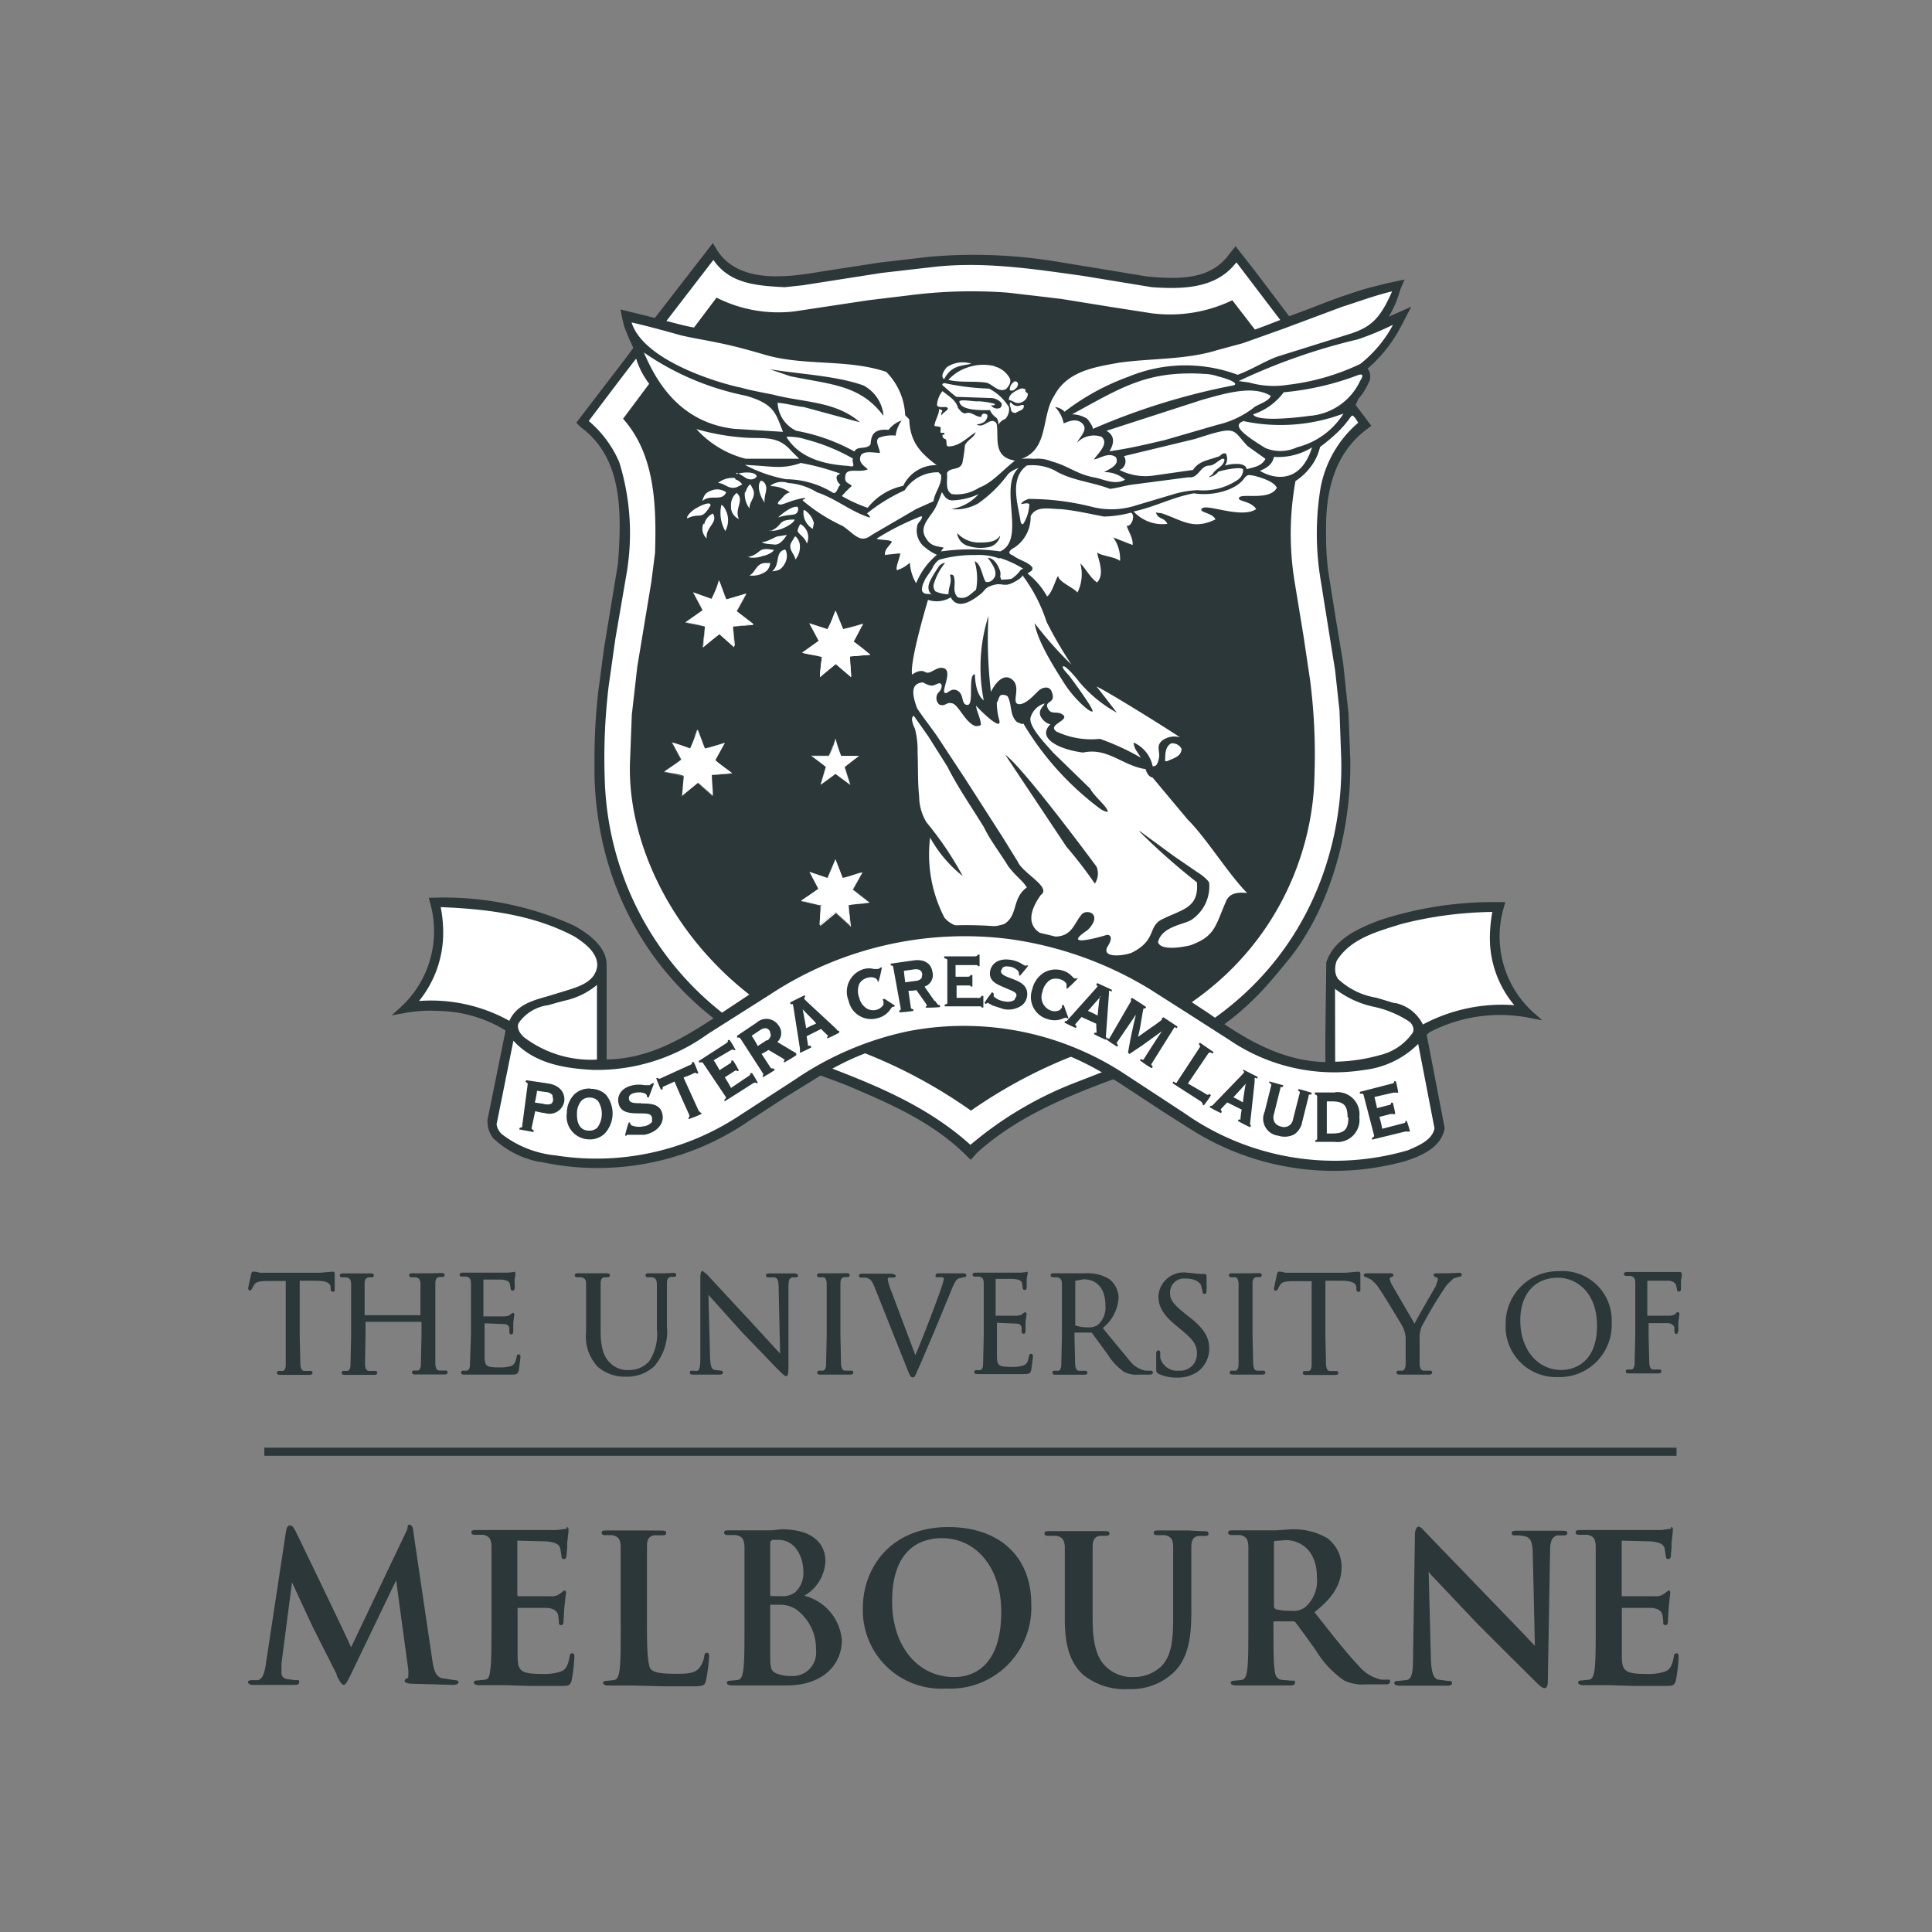 <svg xmlns="http://www.w3.org/2000/svg" width="148" height="148" viewBox="0 0 148 148">
  <rect x="0" y="0" width="148" height="148" fill="#808080" stroke="none"/>
  <defs>
    <style>
      .a {
        fill: #2b3739;
      }

      .b, .c {
        fill: #fff;
      }

      .c {
        isolation: isolate;
      }
    </style>
  </defs>
  <title>logo-unimelbourne</title>
  <g>
    <g>
      <g>
        <path class="a" d="M106.37,24.28a7.85,7.85,0,0,0,.91-2.17l.12-.49-.5.06a14.8,14.8,0,0,0-3.6.88l-.54.18-4,1.49-2.64-3.49-1.47-1.88-.5.63a4.13,4.13,0,0,1-.51.58c-1.47,1.4-3.75,1.3-5.77,1.11l-4-.66L80.69,20a39,39,0,0,0-9.47-.33l-3.81.44-4.54.7c-3.11.55-6.48.78-8-1.75l-.26-.44-.32.41-4.18,5.4A21.75,21.75,0,0,0,48,24l-.34-.06.17.34c0,.07.48,1.17.77,2.25l-.54.74-3.73,4.87-.18.24.32.33,0,0c2.47,1.81,3,4.61,3,7.6,0,.95-.06,1.92-.13,2.87L46.28,49.6l-.46,3.45a46,46,0,0,0-.28,5c0,.46,0,.92,0,1.37.27,10.75,6.7,19.32,17.2,22.92l2.11.79.25.11c3.14,1.34,6.39,2.73,9,5.35l.26.26.28-.31.1-.11.12-.14c3.21-2.86,7-4.36,11.19-5.9,7.55-2.66,10.31-6,12.33-8.48l.06-.07c3.12-3.64,5-9.43,5-15.19,0-.14,0-.28,0-.42l-.14-3.58s-.41-3.87-.41-3.87l-.59-3.55-.55-3.46a21.91,21.91,0,0,1-.17-2.63c0-.2,0-.39,0-.58s0-.08,0-.11c0-3.52,1-6,3.19-7.62l.28-.21-1.4-1.86a3.38,3.38,0,0,0,.94-2.36.93.93,0,0,0,0-.16c0-.11.34-.61.29-.7A20.32,20.32,0,0,0,107.28,25s0-.06,0-.09a.6.6,0,0,0-.26-.52A.88.88,0,0,0,106.37,24.28Z"/>
        <path class="b" d="M60.11,22l1.4-.15,6-.94,4-.46c3.88-.44,7.75.17,11.43.68l5.3.87c2.25.16,4.66.11,6.19-1.57l.29-.33,3.39,4.46c-.55.2-1.27.45-1.89.71l-.07,0L94.4,23a11,11,0,0,1-6.17,1l-3.09-.48-3.83-.62-4.08-.48a37.5,37.5,0,0,0-7.33.17L66.52,23l-5.63.85a10.48,10.48,0,0,1-6-1.05L53,25.31a14.94,14.94,0,0,1-2.06-.58l3.71-4.82C55.9,21.76,58,21.89,60.11,22Z"/>
        <g>
          <path class="c" d="M83.09,80.55a37.8,37.8,0,0,0-8.71,4.53,38.53,38.53,0,0,0-8.65-4.6C54.15,77,47.85,66.41,48.27,58.14l.13-3.39.42-3.68,1.07-6.46.29-2.26c.11-3.64,0-7.53-2.45-10.27l2-2.68a6.23,6.23,0,0,1-1-1.93c-1.18,1.53-2.49,3.27-3.63,4.78a8.53,8.53,0,0,1,2.34,3.16A18.37,18.37,0,0,1,48,43.93l-.86,5-.52,3.68a46.17,46.17,0,0,0-.28,7.45,23.59,23.59,0,0,0,17,21.64c3.9,1.49,7.77,3.09,11,6A28,28,0,0,1,82.2,83l3.27-1.27C99,77.33,103,66.29,102.74,58l-.13-3.57-.33-3.05-1.12-7a21.61,21.61,0,0,1,0-7,8.63,8.63,0,0,1,2.89-5c-.77-1.24-.11-.22-2.93,1.86a4.41,4.41,0,0,1-1.88,2.61,22.73,22.73,0,0,0-.09,7.57l.7,4.27.51,3.42a44.77,44.77,0,0,1,.33,7.42C100.55,66.44,96.49,76.78,83.09,80.55Z"/>
          <path class="a" d="M103.81,32a.26.26,0,0,0-.15-.12S103.75,32,103.81,32Zm0,0h0Zm.24.37h0c-.1-.17-.18-.29-.24-.37C103.87,32.14,104,32.26,104.05,32.43Z"/>
        </g>
        <g>
          <g>
            <path class="c" d="M55.64,45.93l1.52-.45-.74,1.34,1.3,1L56.16,48c0,.52.08,1,.08,1.58l-1.13-1c-.41.3-.82.67-1.23,1L54,48a13.25,13.25,0,0,0-1.49-.33l1.32-.93-.72-1.36,1.39.5a8.77,8.77,0,0,0,.58-1.43C55.29,44.92,55.42,45.44,55.64,45.93Z"/>
            <path class="b" d="M54.92,44.9l-.43,1-1.39-.5.72,1.36-1.32.93.6.12L54,48l-.11,1.51.28-.24,1-.78,1.13,1L56.16,48l1.56-.13-1.3-1,.74-1.34-1.52.45-.27-.7-.3-.75Zm0,0,.15-.43.3.75.27.7,1.52-.45-.74,1.34,1.3,1L56.16,48l.08,1.58-1.13-1-1,.78-.28.24L54,48l-.89-.21-.6-.12,1.32-.93-.72-1.36,1.39.5Z"/>
          </g>
          <g>
            <path class="c" d="M64.58,48.21a12.83,12.83,0,0,0,1.52-.41l-.72,1.36c.45.3.85.65,1.28,1l-1.56.13c0,.5.09,1,.09,1.58l-1.17-1c-.39.34-.82.65-1.21,1A10.54,10.54,0,0,1,63,50.33c-.49-.17-1-.19-1.53-.33l1.32-.91L62,47.75l1.39.46A15.11,15.11,0,0,0,64,46.8Z"/>
            <path class="b" d="M63.79,47.4l-.36.81L62,47.75l.72,1.34L61.44,50l.71.15.81.18-.15,1.53.77-.66.44-.37,1.17,1-.09-1.58,1.56-.13-.35-.28-.93-.7.72-1.36-.58.17-.94.24L64,46.8Zm0,0,.24-.6.56,1.41.94-.24.58-.17-.72,1.36.93.7.35.28-1.56.13.09,1.58-1.17-1-.44.37-.77.66L63,50.33l-.81-.18L61.44,50l1.32-.91L62,47.75l1.39.46Z"/>
          </g>
          <g>
            <path class="c" d="M54,57.34c.5-.09,1-.28,1.53-.43l-.73,1.32c.39.37.86.65,1.29,1l-1.56.13c0,.52.08,1.06.08,1.6-.37-.35-.76-.67-1.13-1-.41.33-.82.67-1.23,1l.13-1.52c-.46-.19-1-.19-1.49-.34.43-.3.87-.57,1.3-.91l-.71-1.32c.43.11.93.3,1.39.46.21-.45.37-.95.58-1.43Z"/>
            <path class="b" d="M53.16,56.54l-.32.79-.11,0-1.29-.42.71,1.32-.89.63-.41.28.67.14.82.19L52.21,61l1.15-1,.07-.06.66.61.48.43-.08-1.6,1.56-.13-.54-.41-.75-.59.73-1.32-.49.15-1,.28-.55-1.43Zm0,0,.25-.64L54,57.34l1-.28.49-.15-.73,1.32.75.59.54.41-1.56.13.08,1.6-.48-.43-.66-.61-.07.06-1.15,1,.13-1.52-.82-.19-.67-.14.41-.28.89-.63-.71-1.32,1.29.42.11,0Z"/>
          </g>
          <g>
            <path class="c" d="M64.44,57.9h1.37l-1.11.86.43,1.36L64,59.29l-1.13.82.4-1.36c-.35-.28-.72-.56-1.11-.84l1.34,0a6.74,6.74,0,0,0,.5-1.32A11.07,11.07,0,0,0,64.44,57.9Z"/>
            <path class="b" d="M63.82,57.08a3.25,3.25,0,0,1,.18-.46l.3.89L64,56.58Zm0,0-.33.81-1.34,0,1.11.84-.4,1.36L64,59.29l1.14.82-.43-1.36,1.11-.86H64.44l-.13-.39.13.39h1.37l-1.11.86.43,1.36L64,59.29l-1.13.82.4-1.36-1.11-.84,1.34,0,.33-.82Z"/>
          </g>
          <g>
            <path class="c" d="M64.53,67.26c.5-.09,1-.32,1.51-.43l-.73,1.32,1.28,1c-.5.09-1.06.09-1.58.19l.11,1.56L64,69.85l-1.21,1c0-.48.08-1,.11-1.53L61.37,69c.45-.32.89-.58,1.32-.91L62,66.78l1.4.48L64,65.81Z"/>
            <path class="b" d="M63.38,67.26,62,66.78l.71,1.34-.8.56-.52.35,1.5.34,0,.57-.06,1,1.21-1,1.15,1.06L65,69.35l1.58-.19-1.28-1L66,66.84l-.72.21-.79.22L64,65.81ZM64,65.81l.56,1.45.79-.22.72-.21-.73,1.32,1.28,1L65,69.35l.11,1.56L64,69.85l-1.21,1,.06-1,0-.57L61.37,69l.52-.35.8-.56L62,66.78l1.4.48Z"/>
          </g>
        </g>
      </g>
      <path class="b" d="M64,46.8c-.22.46-.34,1-.59,1.41L62,47.75l.72,1.34L61.44,50c.48.15,1,.17,1.53.33a10.77,10.77,0,0,0-.15,1.53c.39-.37.82-.69,1.21-1l1.17,1c0-.54-.09-1.08-.09-1.58l1.56-.13c-.43-.33-.83-.69-1.28-1l.72-1.36a13.06,13.06,0,0,1-1.52.41Z"/>
      <g>
        <path class="a" d="M106.5,24.21l-.38.18a9.64,9.64,0,0,0,1-1.88l.48-1.1-1.17.25a39.5,39.5,0,0,0-5.91,1.92c-.54.21-1.07.42-1.62.61L96.81,25c-.62.22-1.23.47-1.86.66a25.67,25.67,0,0,1-5.12,1.07l-1.46.12c-.76.07-1.52.13-2.28.21a16.15,16.15,0,0,0-2.72.53,5.8,5.8,0,0,0-2.24,1.16,3.76,3.76,0,0,0-.94,1.19,9,9,0,0,0-.64,2.27c-.21,1.18-1.06,2.73-1.75,2.5A1.15,1.15,0,0,1,77,33.34a2.36,2.36,0,0,1,.59-1.21.8.8,0,0,0,1-.21,2.17,2.17,0,0,0,.48-1c.06-.2.1-.41.15-.62a1.53,1.53,0,0,0,.09-.54c0-.1-.13-.16-.2-.23a.82.82,0,0,0-.62-.49.8.8,0,0,0-.27-.38.84.84,0,0,0-.41-.16,2.5,2.5,0,0,0-1.48-1.16,3.51,3.51,0,0,0-1.47-.11l-.26-.08a2.49,2.49,0,0,0-2.74.69,1.76,1.76,0,0,0-.27,1,.78.78,0,0,0,.05.18.72.72,0,0,0-.07.32.77.77,0,0,0,0,.17v.05c0,.06-.17.29-.2.35a3.63,3.63,0,0,0-.15.36,1.51,1.51,0,0,0-.11.5.79.79,0,0,0,.19.45l-.13.44-.21.77c-.11.43,0,.66.48.68a3.26,3.26,0,0,0,.28.68c.14.18.13.35.23.53a.84.84,0,0,0,.28.28,1.23,1.23,0,0,0,.93.06l-.07.48a1,1,0,0,0-.18,0,2.27,2.27,0,0,0-.43.13L72.13,35a3.63,3.63,0,0,1-1.77-2.63,2.1,2.1,0,0,0-.06-.62c-.07-.2-.28-.31-.34-.49a5.37,5.37,0,0,1-.1-.65c-.06-.26-.12-.53-.2-.79a4.65,4.65,0,0,0-.78-1.49c-.75-.93-2.27-1-3.37-1.17-.41,0-.82-.08-1.23-.11L63.19,27a19.59,19.59,0,0,1-4.28-.56c-.08,0-1.95-.57-3.27-.86l-1.92-.38c-.43-.09-.87-.16-1.29-.26-.75-.18-1.5-.39-2.25-.58L48,23.82a4,4,0,0,1-.47-.12s.14.78.31,1.37a19.34,19.34,0,0,0,.94,2.1,11.3,11.3,0,0,0,3.3,4.58l.38.22.27.72A3.88,3.88,0,0,0,54,34.32a6.48,6.48,0,0,0,1.23.81,2.68,2.68,0,0,0,1.32.43l-.29.08-.54.19c-.19.07.08.26-.1.36s-.95.24-1.16.45-.13.29-.33.53-.61.47-.72.65-.1.18-.15.28-.08.27-.12.3a2.29,2.29,0,0,0-.91.84.91.91,0,0,0,0,.74,1.86,1.86,0,0,0,.22.4c.13.18.23.12.39,0l.23-.15a1.42,1.42,0,0,1,.28-.14c-.06,0-.05.46,0,.52a1.37,1.37,0,0,0,.1.42,1.93,1.93,0,0,0,.45.62,4.63,4.63,0,0,0,.33.33c.07.06.17.15.25.06s.07-.22.1-.31.24-.91.37-.89.59.59.7.66.09.09.16.06.11-.14.14-.2a5,5,0,0,0,.23-.53c.09-.23.06-.63.11-.66a1.36,1.36,0,0,1,.36,0c.2,0,.3.06.36-.13s.07-.48.21-.55.24.14.41.06.49-.59.67-.67.4,0,.55.05.25,0,.3,0-.05.29-.21.56c0,.09.4.2.35.29a5.59,5.59,0,0,1-.62.44,2,2,0,0,0-.35.47c-.08.13.26.17.22.28a2,2,0,0,1-1.28.88,3.74,3.74,0,0,0-.43.09c-.21.07-.06.43,0,.58a.71.71,0,0,0,.36.53,1,1,0,0,0,.23.09l-.21.24-.25.21c-.09.07-.51.28-.48.43s.27.14.34.18a2.1,2.1,0,0,0,.39.22,1.38,1.38,0,0,0,.85,0l.42-.15a1.57,1.57,0,0,1,.4-.15c.19,0,.41.12.6.09.41-.06.94-.66,1.29-.86s.61-.08.91-.37.22-.55.48-.93a4.86,4.86,0,0,0,.84-1.29l.18-.8c.4.23.81.45,1.22.66a4.22,4.22,0,0,1,.53.46,2.55,2.55,0,0,0,1.07.6,1,1,0,0,0,.53-.07c.06,0,.34-.18.41-.13a1,1,0,0,0,.53.19s-.11.34-.12.37a4.06,4.06,0,0,0,.1.92l.88-.1a1.57,1.57,0,0,0-.1.53,2.49,2.49,0,0,0,.23.72c0,.11,1-.19,1-.23a4,4,0,0,0,.39.89,10.1,10.1,0,0,0,.64,1s0,.14,0,.14S69,50.64,69.21,51.69l.12.65a2.22,2.22,0,0,0,0,1.45.83.83,0,0,0-.28.66,4.81,4.81,0,0,0,.38,1.47,10.48,10.48,0,0,1,.12,2.77c0,.34,0,.68.06,1A9.56,9.56,0,0,0,70,62.64a3.7,3.7,0,0,0,.54.94L70.5,64a9.32,9.32,0,0,0-.09,1.32,11.8,11.8,0,0,0,.9,4.49,3,3,0,0,0,2.07,1.82,5.25,5.25,0,0,0,.75.13,7.6,7.6,0,0,0,2.34-.2,2.24,2.24,0,0,0,1.2-.57,4.29,4.29,0,0,0,.72-1.22,2.45,2.45,0,0,0,0,.37,1.94,1.94,0,0,0,.12.69A2.23,2.23,0,0,0,80,72.16a2.63,2.63,0,0,0,2-.25.63.63,0,0,0,0,.17c.21.45.63.61,2.24.19a1.2,1.2,0,0,0-.1.4.9.9,0,0,0,.26.64c.65.66,2.23.25,2.6.08a5.47,5.47,0,0,0,1.26-.84c-.09.08.69.46.74.48a3.57,3.57,0,0,0,1.63,0,5.14,5.14,0,0,0,2.08-.82,3.63,3.63,0,0,0,1-1.3c.15-.3.27-.6.39-.9l.34-.81c.08-.21.15-.38,1-.29l1.77.2L96,67.85a25.66,25.66,0,0,1-2.14-2.63,26.3,26.3,0,0,0-2.47-3L88.8,59.14a1,1,0,0,0,.31-.26l.54,0a2,2,0,0,0,1.62-1.32A1.81,1.81,0,0,0,91,56.37a1.83,1.83,0,0,0-.21-.45,2.39,2.39,0,0,0-.59-.41L89.46,55l-1.54-1q-1.55-1-3.14-1.89c-.54-.32-1.35-.4-1.74-.93-.27-.36-.44-.79-.67-1.17s-.53-.81-.78-1.23-.38-.66-.56-1c-.28-.53-.47-1.1-.7-1.65,0,0,.36-.27.39-.3s.57-.78.5-.83l.37.24,1,.66c.1.07.41-.29.46-.35s.53-.76.39-.9a2.87,2.87,0,0,0,.29.26l.44.32.37-.4A1.75,1.75,0,0,0,85,43.65a2.93,2.93,0,0,0-.07-.53,1.76,1.76,0,0,1,.51.19l.75.57.23-.91a1.58,1.58,0,0,0,0-.41,2.38,2.38,0,0,0-.1-.46l.92.36.1-.77a1.43,1.43,0,0,0,0-.21A2.77,2.77,0,0,0,87,40.34a2.07,2.07,0,0,0,.17-.21,2.89,2.89,0,0,0,2.36.49l.74-.19,0-.06a3.46,3.46,0,0,0,3-.13l.53-.26-.15-.36a3.91,3.91,0,0,0,2.78-.22l.5-.33-.32-.51-.08-.1a2,2,0,0,0,1.68-.91.58.58,0,0,0,0-.58,2.8,2.8,0,0,0,.81-.16,3.6,3.6,0,0,0,2.07-2.52l.06-.19A7.55,7.55,0,0,0,103.42,32l.64-1.45a4.49,4.49,0,0,0,.75-1.17,1,1,0,0,0,0-1.08l-.05-.06a10.83,10.83,0,0,0,2.5-3.12l.85-1.62Z"/>
        <path class="b" d="M102.82,23.5l-4.5,1.68-3.11,1.11-2,.54c-2.32.73-5,.61-7.46.95-1.89.34-4,.64-5,2.55-1,1.54-.39,4.07-2.5,4.82a5.67,5.67,0,0,1,.95,0,2.83,2.83,0,0,1,1.35.19c1.45.41,1.91,1,3.41,1.26.73.18,1.51.55,2.22.15a2.29,2.29,0,0,0-1.61-.58c.5-.28,1.23-.58.9-1.16-.57-.39-1.17.1-1.67.19.23-.39,1.22-1.22.58-1.74a1.78,1.78,0,0,0-1.87.45c.18-.43.9-1,.39-1.48s-1.22-.05-1.42,0a2.4,2.4,0,0,0-.66-1.25l0,0a1.19,1.19,0,0,1,.73.36,18.22,18.22,0,0,1,4.89-2.68,11.43,11.43,0,0,1,8.37-.15c1.06-.39,2-1,3-1.38l5.75-1.8c1.43-.5,2.15-1.07,3.08-3.21C105.32,22.63,104,23.13,102.82,23.5ZM104,26a46,46,0,0,0-9.11,3.19l.8.11a6.81,6.81,0,0,0,2.95.18,17.55,17.55,0,0,0,5.56-1.6,9.47,9.47,0,0,0,2.51-3A21.87,21.87,0,0,1,104,26ZM72.53,28.13c-.17.19-.54.72-.2.91.55-1.08,1.38-1,2.08-1.18A2.17,2.17,0,0,0,72.53,28.13Zm31.59.57a21.42,21.42,0,0,1-5.78,1.35A4.77,4.77,0,0,1,96,31.74c.23.54,2.87.32,4.28.12a4.67,4.67,0,0,0,3.92-2.7C104.44,28.8,104.41,28.63,104.12,28.71Zm-12-.07c-4.28-.21-6.12,1-10,3.11a2.19,2.19,0,0,1,1.16.34c.12.12.49.65.43.78a51.52,51.52,0,0,1,10.78-3.34c.41-.12-.17-.43-1.19-.69A3.66,3.66,0,0,0,92.07,28.64Zm-15.92-.58a3.65,3.65,0,0,0-2.14.12,3.42,3.42,0,0,0-1.41.93c.89.23,2,.07,2.93.22.5.14.87.77,1.48.49.37-.38.36-.63.31-.8A1.85,1.85,0,0,0,76.15,28.06Zm1.5,1.19a.69.69,0,0,0-.34.66c.29.08.37-.08.51-.19a.44.44,0,0,0,.11-.29A.21.21,0,0,0,77.65,29.25Zm14.17,1.46L84.76,33c.68.39.58,1,.23,1.57,1.69-.24,3.15-.61,4.24-.86l4-1.16a7.23,7.23,0,0,0,2.8-1.31c.18-.22,1.21-.48,1.31-.92C96,29.52,94.08,30.05,91.82,30.71ZM72.46,29.37c-.1-.05-.3,0-.27.13.21.18.84.75,1.07.9l2.58.09a1.08,1.08,0,0,1,.87.38.31.31,0,0,1-.12.39.59.59,0,0,1-.68-.21s.11,0,.16,0,.14,0,.14-.11a5.88,5.88,0,0,0-1.24-.2c-.23.05-1.34-.18-1.48,0,.06.68,1.44.69,2.35.68a1.28,1.28,0,0,0,.49.58.72.72,0,0,1,.14.57A.91.91,0,0,1,77,32.1a1.07,1.07,0,0,0,.29-.91,3.87,3.87,0,0,0-1.52-1.42A18.75,18.75,0,0,1,72.46,29.37Zm5.73.4c-.36.16-.91.39-.91.86a1.93,1.93,0,0,1,.37.14.65.65,0,0,0,.7,0,.72.72,0,0,0,.39-.61c-.13-.14-.21-.11-.18-.25S78.31,29.74,78.19,29.77ZM49.32,27c.77,1.74,2.45,5.34,6.93,5.85l3.73.23c-.56-1.41-.64-2.12-2.82-2.76A20.94,20.94,0,0,1,49.32,27Zm46,5.24c-1,.3-.15,1,1.61,2.08a3,3,0,0,0,2.44-.06,5.88,5.88,0,0,0,3.55-2.58A13.67,13.67,0,0,1,95.31,32.27ZM77.44,30.81c-.2.14,0,.36,0,.54s.18.3.38.28c.2-.18.71-.2.59-.61-.11,0-.18,0-.27.05A.6.6,0,0,1,77.44,30.81ZM57.35,33.54a17.46,17.46,0,0,1-4-.67,7.59,7.59,0,0,0,3.76,2.27l4.11,0-.58-.57C59.67,33.41,58.63,33.59,57.35,33.54Zm4.42.13a4.33,4.33,0,0,0-1.53-.21c1,1.67,3,2.13,4.76,2.23.66.18.21-.27.34-.56A14.65,14.65,0,0,0,61.77,33.67Zm33.8.5c-1.22-1.28-.72-1.62-4-.55L86.1,34.94A.71.71,0,0,1,85.76,36a4.38,4.38,0,0,0,2.54.44L91.39,36c.45-.7,1.21-.75,1.86-1,.2,0,.32-.27.53-.27s.15.09.18.14a.87.87,0,0,1-.13.8,2.93,2.93,0,0,1,.94-.13c.54,0,.74.25.72.4.54-.14,1.16-.22,1.45-.79Zm-2,1c-.34.19-.61.52-1,.5-.66.07-.77,1-1.52.89l-4.2.55c-.62.07-1.21.27-1.82.34-1.39-.54-2.95-.63-4.23-1.41a3.8,3.8,0,0,0-2.14-.38c-1.36,1-.68,2.95-.48,4.27,0,.09.07.23.19.23a3,3,0,0,0,.48-1.55c-.18-.12-.45,0-.63,0,.11-.23.36-.3.57-.39a19.88,19.88,0,0,1,4.95.63,6.1,6.1,0,0,0,3.3-.14L90,37.83a7.26,7.26,0,0,1,1.75-.28,4.7,4.7,0,0,0,3-.75.94.94,0,0,0,.48-.82c-.06-.27-1.46,0-1.91.16a1.07,1.07,0,0,1-.73.41l.3-.22c.21-.45.86-.57.91-1.12C93.75,35.11,93.64,35.15,93.59,35.15Zm4-.11s-.06.65-1.06,1c.93.59,3.08,1.14,4-1.79A4.9,4.9,0,0,1,97.6,35Zm-36.29.43a5.07,5.07,0,0,1-1.59.28c-.69,0-1.18-.08-2.63-.16a11,11,0,0,0,3.15,1.1,7,7,0,0,1,3.54,1c.36.25.41-.44.64-.58a.65.65,0,0,1-.26-.32c-.07-.21-.11-.41.26-.52A18.23,18.23,0,0,0,61.31,35.46ZM59,37.24a2.59,2.59,0,0,1,1.51.48c-.47.11-.58.5-.86.69l-.07.17c.18.16.49,0,.68-.06a6.68,6.68,0,0,1,1.37-.38c.13.14-.14.07-.14.2a13.23,13.23,0,0,0,3.06,1.95c.9.61,1.34,1.39,2.21.7l3.43-2,1.32-.59c.09-.7.64-1.23.59-2l-.2-.22a3,3,0,0,0-2.6,1.38,13.34,13.34,0,0,0-2.88,1.77c.07.09.27.2.21.32-1.47-.46-2.6-1.46-4.05-1.94A4.86,4.86,0,0,0,60.38,37a1.49,1.49,0,0,0-1.24.12Zm37-.81c-.2,0-.4-.18-.7.23-.62.88-2.39,1.37-3.84,1.13-1.63.29-3.05,1.07-4.62,1.39a3,3,0,0,0,2.59.95c-.27-.54-.72-.31-.88-.88.28.09.25,0,.56.11,1.52.54,2.33,1.24,4,.43-.23-.54-1.42-.54-1-.86s3,.82,4.12.07c-.41-.66-1.55-.58-1.29-.9s2.32.27,2.87-.73C97.57,36.77,96,36.43,96,36.43ZM81.25,39c-.82,0-1.88-.3-2.3.55a2.79,2.79,0,0,1-1.23,2.39s-.79.38-.14.6c.57.42,1.16.49,1.5.92.07.3-.2.31-.36.48a5.62,5.62,0,0,1,1.49,1.75c.41-.25.74-1.6.86-1.56,0,.43,1.19.9,1.47,1.26a3.21,3.21,0,0,0,.22-2.23c.46.45.73,1.07,1.28,1.46.59-.64.14-1.62,0-2.3.38.29,1.32.31,1.76.65a2.83,2.83,0,0,0-.52-1.8l1.48.58c.07-.5-.33-1.05-.45-1.48.34.12.71-.77.33-1a8.77,8.77,0,0,1-2.07.3C83.45,39.36,82.36,39.1,81.25,39Zm-10.77.58a19.53,19.53,0,0,0-3.32,1.68c.05.12,1.11.06,1.16.26-.23.34-.59.6-.52,1,.25-.05,1.16-.13,1.16-.13,0,.31-.36,1-.26,1.29a2.53,2.53,0,0,0,1-.58,3.46,3.46,0,0,0,.48,1.58,5.55,5.55,0,0,1,1.59-2.18,3.68,3.68,0,0,1-.87-.54,1.62,1.62,0,0,1-.61-1.78c.09-.21.36-.37.34-.63Zm6.09,3.21a4.68,4.68,0,0,0-1.88-.27,9.48,9.48,0,0,0-2.72.35.81.81,0,0,0-.18.13,1.76,1.76,0,0,0-.36.51c0,.09-.66.93-.61,1a1.27,1.27,0,0,0-.19.74c.16.36.48.18.77.3a.57.57,0,0,1-.27-.5c-.08-.42.56-1.3.81-1.69a.82.82,0,0,1,.4-.24h.06a4.73,4.73,0,0,0-.85,1.56.62.62,0,0,0,.11.62,2.37,2.37,0,0,0,1,.22c0-.63.29-.87.11-1.48a.22.22,0,0,1,.28.07c.23.62-.16,1.15.32,1.65.68.18.94-.24,1.4-.58A4.62,4.62,0,0,0,74.66,43c.5.14.59,1.24.86,1.58a.57.57,0,0,0,.55-.2c.48-.48-.07-1.2-.4-1.65.06,0,.47,0,.81.69s0,.59.24,1c.14-.05.73,0,.87-.15.7-.54.49-.67.81-.69A7.45,7.45,0,0,0,76.58,42.74ZM70,54.83h0c-.31.17,0,.8.09,1a6.52,6.52,0,0,1,.2,1.82c.05,1.11,0,2.23.12,3.34a3.92,3.92,0,0,0,.56,2,25.2,25.2,0,0,1,2.78,4.12l0,0a9.8,9.8,0,0,1-2.5-2.95,10.55,10.55,0,0,0,1.09,6.12c1.21,1.55,4.58.51,4.58.51,1.1-.68.57-1.95,1.74-2.81-.36-.57-.71-.71-1.41-1.6-.7-1.14-1.39-2-1.87-3-.95-1.55-2-3.05-2.81-4.66l-1.45-2.3Zm19.74,2.11c-.51.24-.47.88-.49,1.37l.16,0c.41-.2,1.1-.34,1.1-.95A.8.8,0,0,0,89.76,56.94ZM84,52.59c.84,1.06,1.55,2,1.55,2a10,10,0,0,1-2.87-2.35c-.42-.55-1.13-1.32-1.25-1.19s.42.63.52.77,2,2.68,1.72,2.69-1.44-1.06-2.12-2.13-2.09-3.25-2.29-4.64a27.47,27.47,0,0,0,2.82,3.17,30.92,30.92,0,0,1-1.91-3.28,12.18,12.18,0,0,0-1.86-3.58s.11.16-.66.56-.85,0-1.56.21-.58.39-1,.71-1.67,1.32-2.26.23a2.06,2.06,0,0,1-1.74.19s-1.42,4.7-1.22,5.73c0,0,.58-.46,1-.2s.9-.53,1.48-.27-.19,1.62,0,1.84.47-.43,1-.14S73.6,54,74.12,54s0-2.35.56-2.35c0,0,0,1.51.68,2a13,13,0,0,1,.36-6.47A34,34,0,0,0,75.91,53s.71-1.54,1.55-1,0,1.8.52,1.93,1.26-.71,1.56-1,.82-.4,1,0c.44,1-.54.71-.29,1.29s.66.23,1.09.48c.8.46-1.23.8-.39,1.35a6.26,6.26,0,0,0,3.31.55,18.58,18.58,0,0,1,3.13,1.44c-.23-.42-.51-.65-.55-1.16h0a2.55,2.55,0,0,1,1.46,1.82c.14,0,.34,0,.44-.47.22-.63-.28-1.07.33-1.53a1.57,1.57,0,0,1,1.32-.22C89.16,55.65,84.65,52.86,84,52.59Zm-23-13.77c-.45,0-1.16.59-1.4.82.92-.29,1.26-.11,1.47-.38C61.15,39.12,61.19,38.9,61.06,38.81Zm.56.26a1.44,1.44,0,0,0,.7,1.43l.09-.43A1.65,1.65,0,0,0,61.62,39.07Zm-.28,1.08c-.05.16-.2.36-.17.54s.56.46.7.94A1.16,1.16,0,0,0,61.34,40.16Zm-.39.94-.23.39c-.39.56.28,1,.26,1.38a1.49,1.49,0,0,0,.34-1.21A1,1,0,0,0,60.95,41.1Zm-1.37,0c-.25.09-.86.47-1.16.41.14.19.81.17,1,.21.41,0,.7-.42.92-.74Zm.62,1c-.82.18-.33,1.14-1,1.67.47-.07.68-.07,1-.63A1.2,1.2,0,0,0,60.2,42.16Zm-6.25-2a1,1,0,0,0,.25,1.15c-.12-.87.91-1.21.47-1.91A1.2,1.2,0,0,0,53.94,40.18Zm3.37,2.49c0,.19.8.17,1.16,0,.18,0,.79-.25.86-.46C57.94,41.87,58.42,42.4,57.31,42.67Zm1.7-2c.06.18.82,0,1.15-.18.17-.07.73-.38.76-.61C59.49,39.8,60.06,40.24,59,40.69Zm-4.58-2c-.2-.1-.78.18-.93.28-.36.15-.92.68-.8.84C53.67,39.22,53.71,39.94,54.44,38.7Zm2-2.38c.48.15.69.44,1,.5s.52-.08.59-.22C57.89,36.12,56.93,36.14,56.43,36.32Zm2.18,2.21c0-.5.18-.8.13-1.12s-.25-.46-.4-.48C57.92,37.22,58.27,38.12,58.6,38.53Zm-2.26-1.8A1.77,1.77,0,0,0,55,37c.52,0,.83.55,1.46.31l.4-.2A1,1,0,0,0,56.35,36.73Zm.77,1a1.76,1.76,0,0,0,.35,1.33c-.05-.52.52-.85.27-1.46l-.21-.4A1,1,0,0,0,57.12,37.76ZM59,43.13h-.45c-.66.08-.67.74-1.15.95a1.75,1.75,0,0,0,1.33-.35A.94.94,0,0,0,59,43.13ZM54.6,37.54c-.61.2-.65.4-.81.85.66-.58,1.51.08,1.84-.68A1.19,1.19,0,0,0,54.6,37.54ZM56,38.76a1,1,0,0,0,.61,1c-.39-.79.47-1.44-.18-2A1.18,1.18,0,0,0,56,38.76Zm-.74-.08a2.78,2.78,0,0,0,.3,2,1.73,1.73,0,0,0,.1-1.45C55.56,39,55.4,38.67,55.22,38.68Zm22-3.53c-1.14-.45-.75-1.77-.91-2.68a.37.37,0,0,0-.43-.21c-.37.09-.71.52-1.11.25a1.25,1.25,0,0,0,.62-.21c.11-.14.25-.29.2-.52a.37.37,0,0,0-.3-.09.26.26,0,0,0-.16.25c-.48,0-.73-.46-1.23-.27-.23,0-.39-.23-.55-.41-.14-.61-.75-.93-1.19-1.3A1.88,1.88,0,0,0,71.78,31c0,.27.54.15.71.19.41.15-.36.42-.34.64a.25.25,0,0,1,0-.27c.13-.18-.14-.16-.21-.25,0,.48-.32.87-.36,1.32l.43.07c.11.11,0,.3.05.45l0,0a.88.88,0,0,0,.22,0,.08.08,0,0,1,.07.08.07.07,0,0,1-.07.07H72.2c0,.13,0,.26.2.33s0,.5.23.57c.86,0,1.41-.64,2.11-1.09-.11.41-.64.59-.82,1a12.19,12.19,0,0,1-.2,1.36c-.2.61-.95.29-1.18.77.07.53-.18,1.3.37,1.61A3.13,3.13,0,0,0,75,37.36C76,37,76.82,36,77.75,35.29A5,5,0,0,1,77.23,35.15Zm-5.48.48a2.79,2.79,0,0,0-2.59,1.59,4.63,4.63,0,0,0-2.72,1.68A11,11,0,0,1,64.49,38a7.59,7.59,0,0,1,.76-.77c-.18-.25-.61-.18-.49-.81s1.08-.17,1.72-.47c-.27-.25-.73-.51-.56-1s1.11-.24,1.48-.26c0-.36-.43-.92-.06-1.16a2.69,2.69,0,0,1,1.27-.16,2.55,2.55,0,0,1,.46-1.16,2.07,2.07,0,0,0-1,.72c-1.15-.1-1.33.4-1.38,1.1-.27.44-1.06.1-1.23.56A14.57,14.57,0,0,0,61,33a2.47,2.47,0,0,1-1.43-2.15c.92.1,1.39.27,2,.33l4.31,1.17s0,0,0,0c-1.88-1.64-4.36-1.51-6.66-2.12-1.25-.24-2-.4-2.43-.53-1.5-.29-7.47-2-8.41-5,1.4.32,2.56.65,3.83,1,1,.23,1.79.34,3.2.64s3.23.85,3.23.85c3,.86,6.32.3,9.25,1.3a5,5,0,0,1,1.45,3.32l.31.31C69.72,33.78,70.39,34.61,71.75,35.63Zm-4.1-3.81a2.92,2.92,0,0,0-1.53-2.29c-2.12-.76-4.9-.86-7.2-1.25l1.59.54C63.56,29.45,65.88,29.46,67.65,31.82ZM95.54,68.41c-.74-.08-1.37,0-1.63.66-.82,1.88-.82,2.66-2.74,3.35-1.06.24-2.29.33-2.46-.25C89,71,90.55,70.85,91.21,70.5a3.08,3.08,0,0,0,1.42-2.86c-.06-.23-.67-.69-.9-.82l-1.79-1.23-2.61-1.91s0,0-.06,0l0,0a50,50,0,0,0,4.42,3.91c.17,2-1.15,2.06-2.74,2.87-1,.55-.37,1.56-2.21,2.5-.53.25-2.36.49-1.92-.41.62-.94,0-.94,0-.94-.7.21-3.52,1-1.55-.33a1.94,1.94,0,0,0,.5-.65c.29-.78-.59-.92-.89-.6-.68.75-.74,2-2.7,1.66,0,0-2.31-.53-.45-3.13.86-.59-1.39-1.66-1.77-2.56l-1.15-1.86-2.84-4.43-2.16-3.28c-.48-.7-1.06-1.42-1.55-2.16-.62-1.64-.16-1.92.43-2,.76.42.82.21,1.18.09s.35.42,0,.71a.67.67,0,0,0,.08.9c.5.19.5-.22,1-.09s1,1.5,1.78,1.74c.16,0,.34,0,.41-.11,0-.41-.34-1.06-.37-1.45.43.48,2,2,1.78,1.11a5,5,0,0,1-.19-1.35c.16-.21.15-.59.42-.59a.63.63,0,0,1,.41.11c.35.64.14,1.5.75,2,.14,0,.34.2.45.08a22.4,22.4,0,0,0,5.83,6.49,1.43,1.43,0,0,0,.63.29c.06-.35-1-1.14-1.34-1.79l-2.85-2.77c-.43-.52-2-2.06-1.69-2.75a1.56,1.56,0,0,1,1.05-1c-.05.2-.47.43-.33.92a1.19,1.19,0,0,0,.77.68c-1.06,1.06.66,1.92,2.5,2.16,1.91-.41,3,1,4.8,1.27,0,0,.14.58.53.64l2.7,3.23C92.4,64.18,94.13,67,95.54,68.41ZM84,66.39s-5.54-7.52-7-8.58l4.7,7.06a32.44,32.44,0,0,1,2.17,2.82A1.39,1.39,0,0,0,84,66.39ZM78,35.88c-1.52,1.45.63,5.46-1.38,6.36a16.34,16.34,0,0,0-4.52,0c0-.07.14-.19.18-.3-.56-.09-1-.14-1.31-.66-.68-.94.35-1.68.71-2.43a9.92,9.92,0,0,0,.45-1.1c.05-.2.2.61.84.58a5.16,5.16,0,0,0,2-.48A3.56,3.56,0,0,1,72.86,39a3.47,3.47,0,0,0,2.08-.44,9.83,9.83,0,0,0,2.29-2.25C77.54,36,78.14,35.79,78,35.88Zm-1.41,5.18c-.26.34-.57.5-1.55.5a2.26,2.26,0,0,1-1.72-.73,1.16,1.16,0,0,0,.87,1,3.12,3.12,0,0,0,1.43.1A1.14,1.14,0,0,0,76.62,41.06Z"/>
      </g>
    </g>
    <g>
      <path class="a" d="M33.19,68.77h-.34l.08.33a7.91,7.91,0,0,1-2.24,8.06l-.69.62.91-.16a10.45,10.45,0,0,1,2.6-.18,10.12,10.12,0,0,1,5.22,1.5l-1.38,6.82a1.34,1.34,0,0,0,0,.3,2,2,0,0,0,.44,1.14v0h0A7.06,7.06,0,0,0,41.3,89l.1,0a20.44,20.44,0,0,0,16-3.15l2.67-1.74,1.17-.72,1.41-.87a21.22,21.22,0,0,1,7.48-2.93,21,21,0,0,1,15,3l.54.32,3.5,2.3,2.18,1.38a20.44,20.44,0,0,0,16.32,2.35c.89-.3,2.72-.9,3-2.51v0l-1.38-7.17.19-.14-.06,0a11.69,11.69,0,0,1,7.73-1.15l1,.19-.73-.64a7.85,7.85,0,0,1-2.2-8.08l.09-.33h-.34a27.88,27.88,0,0,0-9.27,1.38c-1.39.54-3.48,1.34-4.1,3.23v0l-.07,5.48s0,1.53,0,2.16c-3.26-.07-6-1.7-8.23-3.24l-.79-.55-3.25-2.13a29.29,29.29,0,0,0-11.68-4.35,28.66,28.66,0,0,0-19.79,4.84L54.67,78c-2.41,1.58-5,3.12-8.2,3.16,0-.41,0-7.25,0-7.25,0-1.09-.86-2.1-2.49-3A24.09,24.09,0,0,0,33.19,68.77Z"/>
      <path class="b" d="M43.23,76.66a5.79,5.79,0,0,0,2.5-1.21c0,.37,0,5.53,0,5.72a8.49,8.49,0,0,1-5.65-1.76L40,79.31a1.13,1.13,0,0,1-.33-.66.68.68,0,0,1,.06-.28A3.27,3.27,0,0,1,42,77l.73-.21Z"/>
      <path class="b" d="M102.27,75.75a7.34,7.34,0,0,0,3,1.38,8,8,0,0,1,2.66,1.11.84.84,0,0,1,.35.6.63.63,0,0,1-.06.27,4.26,4.26,0,0,1-2.53,1.72,13.41,13.41,0,0,1-3.41.5Z"/>
      <path class="b" d="M33.95,71.34a10,10,0,0,0-.19-1.85c3.26.13,7,.51,10.26,2.26.81.52,1.73,1.23,1.73,2.18,0,0,0,.05,0,.07-.15,1.21-1.38,1.58-2.46,1.91l-1.41.43c-1.15.32-2.33.67-2.86,1.86a12.36,12.36,0,0,0-6.92-1.52A8.28,8.28,0,0,0,33.95,71.34Z"/>
      <path class="b" d="M106.91,76.84l-.11,0-1.36-.41a5.55,5.55,0,0,1-2.95-1.45,1.29,1.29,0,0,1-.21-.74,1.68,1.68,0,0,1,.13-.66c1-1.57,2.77-2.12,4.46-2.65l.45-.14a29.3,29.3,0,0,1,7-.93,11.45,11.45,0,0,0-.19,2A8,8,0,0,0,116,77,12.91,12.91,0,0,0,109,78.48,3.07,3.07,0,0,0,106.91,76.84Z"/>
    </g>
    <path class="b" d="M54.22,79.21l4.73-3a27.13,27.13,0,0,1,18.33-4.28,28,28,0,0,1,10.81,3.85l3,1.91,3.12,2a14.28,14.28,0,0,0,10.24,2.28,7,7,0,0,0,4.19-2l1.25,6.47c-.17.85-1.11,1.27-1.86,1.6l-.19.08A20,20,0,0,1,90.7,85.25L86,82.17A22.44,22.44,0,0,0,69.55,79,24.18,24.18,0,0,0,60.9,82.7l-4.33,2.81a19.89,19.89,0,0,1-14,3,8,8,0,0,1-4.14-1.64,1.31,1.31,0,0,1-.39-.74s1.13-5.61,1.29-6.41c1.58,1.74,3.85,2.12,6.1,2.24A14.52,14.52,0,0,0,54.22,79.21ZM42,83l-1.68-.25a.24.24,0,0,0-.06.13c.16.08.17.12.16.21L40,86.26c0,.09,0,.12-.17.12a.29.29,0,0,0-.05.14s1.1.2,1.1.2h0l0-.14c-.13-.06-.16-.1-.16-.16a.4.4,0,0,1,0,0L41,85.12a5.63,5.63,0,0,0,.75.15,1.15,1.15,0,0,0,1.48-.93C43.28,83.8,43,83.17,42,83Zm-.36,1.56-.67-.1a7.36,7.36,0,0,0,.17-.9l.63.09a.8.8,0,0,1,.54.22l.06.33C42.37,84.56,42.17,84.66,41.69,84.58Zm3.58-1.17a1.65,1.65,0,0,0-1.21.43,2.06,2.06,0,0,0-.59,1.46,1.75,1.75,0,0,0,1.68,2,1.64,1.64,0,0,0,1.21-.43,2.27,2.27,0,0,0,.1-3A1.65,1.65,0,0,0,45.27,83.41Zm.53,3a.85.85,0,0,1-.64.22c-.61,0-.94-.48-.91-1.31a1.44,1.44,0,0,1,.36-1,.84.84,0,0,1,.63-.22.86.86,0,0,1,.62.26,1.81,1.81,0,0,1-.07,2.07Zm3.34-1.88c-.45,0-.84,0-.9-.28s.1-.43.43-.51c.56-.12.9.06.93.19V84a.22.22,0,0,0,.14.08s.38-1,.38-1l0-.13-.18.08-.12.1-.18,0-.21,0a2.32,2.32,0,0,0-.88,0c-1,.21-1.23.88-1.12,1.38.16.77.94.77,1.57.78s.89,0,1,.31l0,.34a1,1,0,0,1-.66.34,1.51,1.51,0,0,1-.93-.08l-.09-.12,0-.09-.11,0a9.71,9.71,0,0,0-.28,1h0L48,87v0h0s0-.07.06-.07l.23,0,.22,0,.87,0c1.12-.24,1.49-1,1.37-1.54C50.61,84.54,49.8,84.54,49.15,84.53Zm4.45.62-1.18-2.59a6.53,6.53,0,0,0,.76-.31c.15-.07.18-.06.24,0a.28.28,0,0,0,.14,0,7.6,7.6,0,0,0-.35-.86.24.24,0,0,0-.14,0c0,.12,0,.15-.17.22l-2.2,1c-.15.07-.18.06-.23,0a.29.29,0,0,0-.14,0,8,8,0,0,0,.35.86.24.24,0,0,0,.14,0,.56.56,0,0,1,0-.06c0-.11,0-.14.15-.19l.77-.35h0c0,.09,1.13,2.58,1.13,2.58a.22.22,0,0,1,0,.09s0,.06-.06.09v0a.37.37,0,0,0,0,.12,9.9,9.9,0,0,0,1-.4l0,0-.06-.12C53.66,85.26,53.64,85.24,53.6,85.15Zm3.93-2.93a.46.46,0,0,1,0,.06c0,.07,0,.1-.14.18L56,83.34h0a9.3,9.3,0,0,0-.48-.81l.73-.47c.14-.09.17-.08.22,0a.32.32,0,0,0,.13-.05,6.87,6.87,0,0,0-.44-.76.24.24,0,0,0-.14,0,.38.38,0,0,1,0,.06c0,.07,0,.11-.14.18l-.76.49h0a8.12,8.12,0,0,0-.45-.76S56,80.44,56,80.44s.17-.09.22,0a.29.29,0,0,0,.13,0,6.76,6.76,0,0,0-.45-.76.24.24,0,0,0-.14,0c0,.12,0,.15-.13.24l-2.09,1.35c0,.05,0,.14,0,.14.24-.08.26,0,.3,0L55.58,84c.05.08.06.11-.08.23a.27.27,0,0,0,0,.13c.05,0,2.21-1.39,2.21-1.39s.17-.08.22,0a.29.29,0,0,0,.13,0,7.05,7.05,0,0,0-.45-.77A.24.24,0,0,0,57.52,82.22Zm3.2-1.7-.12-.08-1-.6,0,0a.94.94,0,0,0,.08-1.28,1.11,1.11,0,0,0-1.67-.2l-1.49,1a.24.24,0,0,0,0,.14c.16,0,.19,0,.24.06l1.72,2.66c.06.09.05.12,0,.19a.29.29,0,0,0,0,.13,10.31,10.31,0,0,0,.92-.55l0,0-.08-.12c-.16,0-.19,0-.24-.06l-.69-1.06a3.52,3.52,0,0,0,.53-.3s1.07.63,1.07.63l.18.13v0s0,0-.07.09h0a.31.31,0,0,0,0,.12,10.73,10.73,0,0,0,.94-.56.23.23,0,0,0,0-.14C61,80.69,60.94,80.65,60.72,80.52Zm-1.93-.82-.69.45h0a8.46,8.46,0,0,0-.47-.79l.65-.43c.33-.21.57-.19.74.07l.08.32A.65.65,0,0,1,58.79,79.7Zm9-3.15a.31.31,0,0,0-.12,0,.42.42,0,0,0,.06.18l0,.24a.9.9,0,0,1-.51.4,1,1,0,0,1-.73-.07,1.33,1.33,0,0,1-.61-.82,1.45,1.45,0,0,1,0-1.1,1,1,0,0,1,.63-.46c.34-.1.7,0,.77.23v0l0,.07h.07a9.87,9.87,0,0,0,.24-1l0-.11-.13.05-.11.09-.16,0-.19,0a1.54,1.54,0,0,0-.77,0,1.81,1.81,0,0,0-1.17,2.44,1.76,1.76,0,0,0,2.23,1.32,1.62,1.62,0,0,0,1-.72l.12-.14a.15.15,0,0,1,.1,0c.06,0,.09-.1.09-.1S67.8,76.54,67.8,76.54Zm3.86.16-.08-.11-.7-1,0,0a.93.93,0,0,0,.61-1.12c-.09-.66-.64-1-1.43-.89l-1.76.25a.25.25,0,0,0,0,.14c.16,0,.18.06.19.16L69,77.25c0,.1,0,.13-.1.16a.28.28,0,0,0,0,.14,9.93,9.93,0,0,0,1.07-.11h0l0-.13c-.16,0-.19-.07-.2-.16l-.18-1.25a3.35,3.35,0,0,0,.61-.05h0s.71,1,.71,1l.11.19h0s0,0-.1.06a.16.16,0,0,0,0,.09.36.36,0,0,0,0,0A10.39,10.39,0,0,0,72,77.15.25.25,0,0,0,72,77C71.84,77,71.8,76.91,71.66,76.7Zm-1-1.76a.64.64,0,0,1-.45.21l-.81.11s0,0,0,0-.09-.77-.1-.88l.77-.11c.39-.05.6.07.64.37Zm4.22,1.51H73.28s0-.87,0-.95h.87c.17,0,.19,0,.2.08l.14,0,0-.88-.14,0c-.05.1-.07.13-.24.13h-.91l0-.89,1.5,0c.17,0,.19,0,.2.08l.14,0,0-.88-.14,0c-.05.1-.07.13-.24.13H72.33l0,.14c.24.06.24.1.24.18V76.8c0,.09,0,.12-.2.15l0,.14,2.62,0c.17,0,.19,0,.2.09l.14,0,0-.89-.14,0C75.11,76.43,75.09,76.45,74.92,76.45Zm3.25-1.64c.05,0,.69-.81.69-.81l0,0h0l-.08-.06a.15.15,0,0,1-.14.05l-.16-.08-.18-.11a2.32,2.32,0,0,0-.84-.27c-1-.13-1.45.41-1.52.92-.1.78.63,1,1.22,1.26s.84.31.8.61l-.16.3a1,1,0,0,1-.74.1,1.48,1.48,0,0,1-.84-.38l0-.14v-.09L76,76a9.41,9.41,0,0,0-.59.83l0,0,.1.07a.57.57,0,0,0,.15-.08l.19.1.2.11.83.27a1.8,1.8,0,0,0,1.38-.27,1.08,1.08,0,0,0,.42-.71c.12-.88-.64-1.15-1.25-1.38-.42-.16-.78-.29-.75-.57l.13-.25a.58.58,0,0,1,.44-.08,1.09,1.09,0,0,1,.75.35l.06.15,0,.12A.42.42,0,0,0,78.17,74.82ZM81.72,78a.19.19,0,0,0,.13,0s-.36-1-.36-1a.3.3,0,0,0-.13,0,.44.44,0,0,0,0,.18l-.17.19a.86.86,0,0,1-.64.06A1.1,1.1,0,0,1,79.85,76a1.45,1.45,0,0,1,.59-.93,1,1,0,0,1,.77-.05.82.82,0,0,1,.49.35l0,.27v.09l.06,0a10,10,0,0,0,.73-.7l.08-.08-.14,0-.14,0-.11-.1-.14-.14a1.52,1.52,0,0,0-.67-.37,1.79,1.79,0,0,0-1.37.15,2,2,0,0,0-.92,1.28,1.75,1.75,0,0,0,1.18,2.3A1.61,1.61,0,0,0,81.48,78l.17-.05A.13.13,0,0,1,81.72,78Zm3,1.34.23-3.21,0-.2s0-.07.13,0,.09-.11.09-.11-1.11-.51-1.11-.51-.09.11-.09.11.11.12.11.13h0l-.14.18-2.15,2.4c-.05.06-.1.11-.16.09s-.09.11-.09.11a8.78,8.78,0,0,0,.88.42h0l.05-.13c-.08-.07-.1-.12-.1-.15a.07.07,0,0,1,0,0l.07-.09.41-.47s1.13.51,1.13.51A6.38,6.38,0,0,0,84,79l0,.11s0,0-.1,0-.09.11-.09.11a9.22,9.22,0,0,0,.91.43c.05,0,.09-.11.09-.11A.23.23,0,0,1,84.71,79.34Zm-.46-3c-.07.28-.17,1.41-.18,1.46h0a6.36,6.36,0,0,0-.74-.36l1-1.13Zm3.95,5.16,1.73-2.76c0-.05.07-.07.15,0s.11-.1.11-.1-1.07-.71-1.07-.71S89,78,89,78a.29.29,0,0,1,0,.12.06.06,0,0,1,0,0,9.94,9.94,0,0,1-.81.59l-1,.71v-.06c.07-.21.18-.83.18-.83.08-.51.2-1.21.23-1.27s0,0,.11,0a.34.34,0,0,0,.09-.1c0-.05-1.08-.72-1.08-.72s-.11.1-.11.1.08.14,0,.2L85,79.52c0,.06-.08.07-.15,0s-.1.1-.1.1a9,9,0,0,0,.83.56l0,0,.07-.11c-.07-.08-.09-.12-.09-.15a.1.1,0,0,1,0-.06L87,77.75l0,.07c-.12.41-.41,1.82-.41,1.82l-.18,1s.11.1.11.1,1-.67,1-.67L89,79l-.06.1c-.33.46-1.33,2.05-1.33,2.05s-.06.08-.17,0-.1.09-.1.09a9.56,9.56,0,0,0,.86.58c.05,0,.11-.1.11-.1S88.17,81.55,88.2,81.51Zm4.45,2.29c-.13.1-.16.1-.3,0L91,83s1.58-2.33,1.58-2.33.08-.1.25,0,.1-.1.1-.1-1-.69-1-.69-.11.09-.11.09c.14.16.13.2.08.27l-1.74,2.65c0,.08-.08.1-.21,0s-.11.1-.11.1S92,84.38,92,84.38s.14.12.12.19.1.1.1.1a8,8,0,0,0,.54-.76C92.73,83.86,92.65,83.8,92.65,83.8ZM95.21,82c.12.11.11.13.1.14l-.14.17-2.24,2.32c-.05.05-.11.1-.17.08s-.09.11-.09.11a8.61,8.61,0,0,0,.87.45l0,0,.06-.13c-.06-.06-.09-.11-.09-.15a.09.09,0,0,1,0,0l.07-.09.43-.45s1.11.55,1.11.55a6.21,6.21,0,0,0-.09.65l0,.11s0,0-.1,0-.09.11-.09.11a8.86,8.86,0,0,0,.9.47c.05,0,.09-.11.09-.11a.22.22,0,0,1-.06-.23l.34-3.11,0-.29s0-.07.13,0,.09-.11.09-.11-1.09-.55-1.09-.55S95.21,82,95.21,82Zm.23,1c-.08.28-.23,1.4-.23,1.45h0a6.22,6.22,0,0,0-.73-.39l1-1.09Zm4,.53c.14.09.15.13.12.22l-.51,2a.69.69,0,0,1-.91.55.76.76,0,0,1-.5-.33.77.77,0,0,1-.06-.59l.5-2c0-.09,0-.12.17-.11a.29.29,0,0,0,.06-.13s-1.08-.3-1.08-.3h0v0l0,.1c.17.1.17.14.15.22l-.5,2A1.31,1.31,0,0,0,97.93,87a1.57,1.57,0,0,0,1.21-.1,1.43,1.43,0,0,0,.61-.94l.5-2c0-.09,0-.12.18-.11a.28.28,0,0,0,.06-.13,9.82,9.82,0,0,0-1-.29S99.42,83.51,99.42,83.51Zm2.85.16h-1.56a.25.25,0,0,0,0,.14c.15.06.17.09.17.19v3.17c0,.1,0,.12-.14.15l0,.13s1.46,0,1.46,0a1.69,1.69,0,0,0,1.91-1.9A1.69,1.69,0,0,0,102.28,83.67Zm1,1.91c0,.93-.31,1.23-1.24,1.23h-.41s0-2.26,0-2.46H102c.93,0,1.23.3,1.23,1.22Zm4.52.28a.25.25,0,0,0-.15,0c0,.11,0,.14-.2.18l-1.58.41h0c0-.11-.18-.81-.21-.91l.85-.22c.16,0,.19,0,.22,0a.3.3,0,0,0,.14,0,7,7,0,0,0-.18-.86.24.24,0,0,0-.14,0c0,.11,0,.14-.2.18l-.88.23h0c0-.11-.19-.84-.19-.85s1.46-.34,1.46-.34c.16,0,.19,0,.22,0a.3.3,0,0,0,.14,0,7,7,0,0,0-.18-.86.24.24,0,0,0-.14,0c0,.11,0,.14-.2.18l-2.41.62a.24.24,0,0,0,0,.14c.24,0,.26,0,.28.12l.8,3.07c0,.09,0,.12-.15.19a.28.28,0,0,0,0,.14s2.54-.62,2.54-.62c.16,0,.19,0,.22,0a.3.3,0,0,0,.14,0A7.24,7.24,0,0,0,107.76,85.86Zm-43.68-7L61.8,76.72l-.2-.21s0-.07.06-.13a.26.26,0,0,0,0-.14c-.05,0-1.11.54-1.11.54a.24.24,0,0,0,0,.14c.16,0,.17,0,.18,0l.05.22.5,3.19c0,.08,0,.15,0,.18a.27.27,0,0,0,0,.14,8.64,8.64,0,0,0,.88-.42l0,0-.07-.12c-.12,0-.17,0-.2,0l0-.11-.1-.62s1.1-.55,1.11-.56a6.49,6.49,0,0,0,.47.46l.07.08h0s0,0-.07.07v0a.34.34,0,0,0,0,.12,9.13,9.13,0,0,0,.91-.44.25.25,0,0,0,0-.14A.23.23,0,0,1,64.08,78.86Zm-1.62-.46a6.45,6.45,0,0,0-.75.35l-.27-1.46,0,0c.17.22,1,1,1,1.06Z"/>
    <g>
      <g>
        <g>
          <path class="a" d="M39.47,97.44l-.1,0,0,0-.43.05H36.45l-1,0c-.06,0-.24,0-.24.16a.14.14,0,0,0,.16.14l.33,0c.28.06.36.17.38.51l0,2.19v1.79L36,104.51c0,.3-.09.46-.23.49l-.29,0a.14.14,0,0,0-.16.14c0,.16.18.16.24.16l1,0H37l2.12,0c.4,0,.53,0,.62-.32l.13-1c0-.07,0-.23-.14-.23s-.15.14-.16.22c-.07.39-.18.57-.41.67a2.84,2.84,0,0,1-.94.11c-1,0-1.07-.12-1.1-.76v-2.62l1.44.06c.35,0,.43.17.46.3l0,.32a.15.15,0,0,0,.15.17c.15,0,.15-.18.15-.27l0-.64.08-.58c0-.15-.1-.16-.13-.16l-.2.14c-.08.09-.2.11-.44.13l-1.6,0,0-2.82s1.36,0,1.36,0c.56.06.61.18.66.3h0l.06.34c0,.19.11.21.16.21s.12,0,.15-.17,0-.51,0-.51v-.17l.06-.34,0-.14c0-.16-.09-.17-.12-.17Z"/>
          <path class="a" d="M50.93,97.54h-.31l-.93,0c-.06,0-.24,0-.24.16a.15.15,0,0,0,.16.14l.33,0c.3.06.36.19.38.51l0,2.19v1.27a3.76,3.76,0,0,1-.57,2.44,2,2,0,0,1-1.53.7,1.89,1.89,0,0,1-1.48-.54c-.36-.35-.73-.91-.73-2.45v-1.42l0-2.19c0-.35.1-.48.31-.51l.24,0a.14.14,0,0,0,.16-.14c0-.16-.18-.16-.24-.16l-1,0h-.21l-1,0c-.06,0-.24,0-.24.16a.15.15,0,0,0,.16.14l.33,0c.28.06.36.17.38.51l0,2.19V102a3.39,3.39,0,0,0,.91,2.72,3.17,3.17,0,0,0,2.14.74,3.07,3.07,0,0,0,2.14-.77,4.06,4.06,0,0,0,1-3.09v-1.09l0-2.19c0-.35.09-.47.31-.51l.24,0a.14.14,0,0,0,.16-.14c0-.16-.18-.16-.24-.16Z"/>
          <path class="a" d="M53.65,98v5.81c0,.91-.05,1.16-.25,1.21L53,105a.14.14,0,0,0-.16.14c0,.16.17.16.24.16l.81,0h.31l.92,0c.07,0,.26,0,.26-.16a.14.14,0,0,0-.16-.14l-.49-.06c-.21-.06-.32-.25-.34-1.1,0,0-.11-4.27-.12-4.65L56.79,102l2.65,2.75c.58.58.68.67.79.67s.17-.12.17-.8l0-5.94c0-.63.05-.77.32-.83l.23,0c.13,0,.19-.08.19-.15s-.17-.15-.26-.15l-.68,0h-.4l-.84,0c-.1,0-.28,0-.28.15a.14.14,0,0,0,.16.15l.48,0c.24.06.33.2.33.89,0,0,.09,4,.11,4.95l-2.3-2.5-3.31-3.57-.33-.26C53.67,97.38,53.65,97.61,53.65,98Z"/>
          <path class="a" d="M64,97.54h-.17l-1,0c-.06,0-.24,0-.24.16a.14.14,0,0,0,.16.14l.29,0c.16,0,.27.13.29.5l0,2.19v1.79l-.05,2.19c0,.3-.09.46-.23.49l-.29,0a.14.14,0,0,0-.16.14c0,.16.18.16.24.16l1,0H64l1.13,0c.22,0,.24-.11.24-.16a.14.14,0,0,0-.16-.14l-.45,0c-.24,0-.3-.19-.33-.49l-.05-2.19v-1.79l0-2.19c0-.35.09-.47.31-.51l.24,0a.15.15,0,0,0,.16-.14c0-.16-.18-.16-.24-.16Zm-.94.16Z"/>
          <path class="a" d="M73.12,97.54h-.39l-.76,0c-.11,0-.3,0-.3.16s0,.14.19.14l.36,0a.17.17,0,0,1,.08.16l-.09.36c-.21.68-1.46,4-2.09,5.45l-1.88-5A4.07,4.07,0,0,1,68,98a.13.13,0,0,1,.09-.13l.35,0c.15,0,.18-.09.18-.15s-.22-.15-.35-.15l-.73,0h-.46l-.94,0c-.14,0-.34,0-.34.15a.14.14,0,0,0,.16.15l.36,0c.32.09.46.18.68.74l2.48,6.22c.21.54.27.68.44.68s.17-.1.33-.45l.17-.37,1.17-2.74.64-1.55.63-1.53c.27-.67.41-.84.53-.92l.44-.11c.17,0,.2-.09.2-.15s-.09-.15-.25-.15Z"/>
          <path class="a" d="M78.76,97.44l-.1,0,0,0-.43.05H75.74l-1,0c-.06,0-.24,0-.24.16a.15.15,0,0,0,.16.14l.33,0c.28.06.36.17.37.51l0,2.19v1.79l-.05,2.19c0,.3-.09.46-.23.49l-.29,0a.14.14,0,0,0-.16.14c0,.16.18.16.24.16l1,0h.39l2.12,0c.4,0,.54,0,.62-.32l.13-1c0-.07,0-.23-.14-.23s-.15.13-.17.22c-.07.39-.18.57-.41.67a2.85,2.85,0,0,1-.94.11c-1,0-1.07-.12-1.1-.76v-2.62l1.43.06c.39,0,.44.21.46.3l0,.31a.15.15,0,0,0,.15.17c.15,0,.15-.18.15-.27l0-.64.08-.58c0-.15-.1-.16-.13-.16l-.19.13c-.09.1-.21.12-.45.14l-1.6,0,0-2.82s1.36,0,1.36,0c.55.06.6.18.66.3l.05.34c0,.19.11.21.16.21s.12,0,.15-.17l0-.48v-.2l.08-.48c0-.15-.08-.17-.12-.17Z"/>
          <path class="a" d="M83,98c1.05,0,1.68.73,1.68,2a1.78,1.78,0,0,1-.59,1.5,1.23,1.23,0,0,1-.72.18,2.76,2.76,0,0,1-1-.15l0-3.37a0,0,0,0,1,0-.05Zm-.81-.46h-.47l-1,0c-.06,0-.24,0-.24.16a.15.15,0,0,0,.16.14l.33,0c.28.06.36.17.38.51l0,2.19v1.79l-.05,2.19c0,.3-.09.46-.23.49l-.29,0a.14.14,0,0,0-.16.14c0,.16.18.16.24.16l.91,0h.16l1.13,0c.22,0,.24-.11.24-.16a.14.14,0,0,0-.16-.14l-.45,0c-.24,0-.3-.19-.33-.49l-.05-2.19v-.25l1.24,0,.08,0,.37.51.73,1,.14.19a4.57,4.57,0,0,0,1.25,1.32,2.11,2.11,0,0,0,1.12.2H88c.13,0,.32,0,.32-.16a.16.16,0,0,0-.17-.14l-.38,0a2,2,0,0,1-1.19-.71L84.69,102l-.21-.27a3.21,3.21,0,0,0,1.21-2.34A1.88,1.88,0,0,0,85,98a3.21,3.21,0,0,0-1.9-.46Z"/>
          <path class="a" d="M88.74,99.28c0,.69.23,1.34,1.35,2.26l.46.38c.89.74,1.14,1.12,1.14,1.77A1.28,1.28,0,0,1,90.31,105a1.33,1.33,0,0,1-1.43-1l0-.36c0-.06,0-.19-.15-.19s-.15.15-.16.23v.11l0,1c0,.27,0,.36.2.46h0a3.12,3.12,0,0,0,1.39.28,2.73,2.73,0,0,0,1.57-.44,2.18,2.18,0,0,0,.9-1.75c0-.79-.25-1.45-1.51-2.44l-.28-.22c-1-.8-1.21-1.12-1.21-1.64a1.07,1.07,0,0,1,1.17-1.1c.84,0,1.12.35,1.2.5l.12.48c0,.08,0,.2.16.2s.15-.2.15-.31l0-1c0-.22-.13-.22-.17-.22l-.34,0-1-.1A1.94,1.94,0,0,0,88.74,99.28Z"/>
          <path class="a" d="M95.55,97.54h-.17l-1,0c-.06,0-.24,0-.24.16a.15.15,0,0,0,.16.14l.29,0c.14,0,.27.11.29.5l0,2.19v1.79l0,2.19c0,.3-.09.46-.23.49l-.29,0a.14.14,0,0,0-.16.14c0,.16.18.16.24.16l1,0h.12l1.13,0c.22,0,.24-.11.24-.16a.14.14,0,0,0-.16-.14l-.44,0c-.24,0-.3-.19-.33-.49l-.05-2.19v-1.79l0-2.19c0-.34.09-.47.31-.51l.24,0a.15.15,0,0,0,.16-.14c0-.16-.18-.16-.24-.16Zm-.94.16Z"/>
          <path class="a" d="M97.82,97.62l-.23,1.09c0,.12.07.17.13.17s.15-.08.17-.15l.17-.3c.14-.21.36-.28,1-.29l1.42,0v4.21l0,2.19c0,.3-.09.46-.23.49l-.29,0a.14.14,0,0,0-.16.14c0,.16.18.16.24.16l1,0h.12l1.12,0c.21,0,.24-.1.24-.16a.14.14,0,0,0-.16-.14l-.45,0c-.24,0-.3-.19-.33-.49l-.05-2.19V98.11l1.2,0c1,0,1.14.26,1.17.49v.11c0,.1,0,.24.16.24s.15,0,.15-.21l0-1.12c0-.06,0-.2-.13-.2l-.12,0-.88.08h-3.8l-.79,0-.33-.08-.12,0C97.9,97.38,97.86,97.48,97.82,97.62Z"/>
          <path class="a" d="M111,97.54h-.43l-.51,0c-.21,0-.24.09-.24.14s.1.14.2.17.12,0,.12.21l-.16.48c-.16.27-1.31,2.24-1.62,2.86l-1.79-3.08-.12-.36s0-.08.09-.11.2-.07.2-.16-.07-.15-.21-.15l-.71,0h-.14l-1,0c-.2,0-.21.12-.21.15s.07.15.18.15L105,98a2.82,2.82,0,0,1,.67.73c.36.53,1.72,2.76,1.78,2.91a2.07,2.07,0,0,1,.23,1v.87l0,1c0,.2-.07.45-.25.49l-.29,0a.14.14,0,0,0-.16.14c0,.16.18.16.24.16l1,0h.12l1.13,0c.22,0,.24-.11.24-.16a.14.14,0,0,0-.16-.14l-.45,0c-.23,0-.33-.17-.35-.49l0-1v-.87a2.37,2.37,0,0,1,.15-1,32.57,32.57,0,0,1,1.93-3.21l.52-.5.42-.13c.15,0,.21-.08.21-.16s-.08-.14-.21-.14Z"/>
          <path class="a" d="M116.46,101.14c0-2,1.11-3.26,2.88-3.26,1.45,0,3,1.15,3,3.67,0,3.24-2.27,3.4-2.72,3.4C117.77,104.94,116.46,103.38,116.46,101.14Zm-1.12.28a3.87,3.87,0,0,0,4,4.07,4,4,0,0,0,4.12-4.23,3.76,3.76,0,0,0-4.06-3.88A4,4,0,0,0,115.34,101.42Z"/>
          <path class="a" d="M128.84,97.44l-.09,0-.06,0-.31,0h-2.74l-1,0c-.06,0-.24,0-.24.16a.15.15,0,0,0,.16.14l.33,0c.28.06.36.17.38.51l0,2.19v1.79l-.05,2.19c0,.3-.09.46-.23.49l-.29,0a.14.14,0,0,0-.16.14c0,.16.18.16.24.16l1,0h.12l1.13,0c.22,0,.24-.11.24-.16a.14.14,0,0,0-.16-.14l-.44,0c-.24,0-.3-.19-.33-.49l-.05-2.19v-.87s1.52,0,1.52,0a.54.54,0,0,1,.46.32h0l0,.29c0,.15.07.22.15.22s.15-.18.15-.27l0-.67.08-.58c0-.15-.1-.16-.13-.16s-.12.06-.15.11-.18.15-.43.17h-1.75V98.11s1.57,0,1.57,0a.71.71,0,0,1,.62.28l.08.35c0,.15.08.2.15.2s.13,0,.16-.17l0-.51v-.17l.06-.34,0-.14c0-.1-.06-.17-.14-.17Z"/>
        </g>
        <rect class="a" x="20.25" y="110.9" width="108.18" height="0.62"/>
        <g>
          <path class="a" d="M31.15,117.26l-4.26,8.94c0-.14-4.21-8.83-4.21-8.83-.2-.39-.3-.51-.46-.51s-.24.08-.31.44l-1.55,10.21c-.09.58-.22,1.12-.61,1.2l-.46,0c-.07,0-.29,0-.29.15s.23.21.32.21l1.55,0,.5,0,1.14,0c.2,0,.41,0,.41-.21s-.1-.15-.27-.15l-.65-.08c-.29-.07-.44-.22-.44-.46l0-.73.81-6.23s.78,1.69.78,1.69l.84,1.8,1.8,3.56,0,.09c.24.45.38.71.53.71s.25-.16.61-.9l3.42-7.11h0c0,.06.93,6.88.93,6.88a2.53,2.53,0,0,1,0,.34c0,.19,0,.28-.08.29s-.2.1-.2.21.16.18.49.21l3.18.09c.29,0,.45-.07.45-.21s-.19-.15-.29-.15l-1-.16c-.46-.14-.61-.61-.74-1.55l-1.43-9.68c0-.35-.16-.52-.32-.52S31.28,117,31.15,117.26Z"/>
          <path class="a" d="M43.41,117.12l-.09,0-.67.09-3.91,0-.75,0h-.23l-1.27,0c-.19,0-.38,0-.38.18s.21.18.3.18l.6,0c.51.11.61.36.64.86l0,3.32v2.76c0,1.44,0,2.68-.08,3.33s-.15.78-.42.83l-.56.06c-.07,0-.29,0-.29.16s.26.2.35.2l1.08,0h.89l2,.06,2.29,0c.6,0,.77,0,.88-.43a12.12,12.12,0,0,0,.21-1.75c0-.16,0-.32-.16-.32s-.18.11-.21.27c-.11.65-.29,1-.68,1.13a4,4,0,0,1-1.46.18c-1.63,0-1.81-.26-1.84-1.28v-3.66c0-.12,0-.12.05-.12l2.22,0c.5.05.76.23.84.58l.05.42v.14a.16.16,0,0,0,.18.18c.18,0,.18-.21.18-.34l.06-1,.13-1.15a.14.14,0,0,0-.15-.16l-.26.2a1,1,0,0,1-.75.24l-2.5,0s-.07,0-.07-.14v-4c0-.12,0-.12.07-.12l2.22.06c.79.1.92.28,1,.54l.09.55c0,.08,0,.26.18.26s.18-.15.2-.21l.06-.71,0-.32.1-.87,0-.16s0-.18-.13-.18Z"/>
          <path class="a" d="M49.45,117.24l-.83,0-.8,0-1.35,0c-.19,0-.38,0-.38.18s.21.18.3.18l.51,0c.51.11.62.36.65.86l0,3.32v2.76c0,1.44,0,2.68-.08,3.33-.06.42-.13.77-.42.83l-.56.06c-.07,0-.29,0-.29.16s.26.2.35.2l1.08,0h.89l2.42.06,2.14,0c.82,0,.92-.08,1-.45a12.66,12.66,0,0,0,.24-1.81c0-.15,0-.31-.16-.31s-.2.14-.21.27a1.94,1.94,0,0,1-.4.92c-.37.4-.93.42-1.8.42-1.25,0-1.62-.12-1.87-.33s-.32-1.36-.32-3.34v-2.76l0-3.32c0-.57.17-.79.55-.86l.6,0c.17,0,.32,0,.32-.18s-.19-.18-.37-.18Z"/>
          <path class="a" d="M59.11,117.23l-1.13,0-.6,0-1.53,0c-.19,0-.38,0-.38.18s.21.18.31.18l.6,0c.51.11.62.36.65.86l0,3.32v2.76c0,1.44,0,2.68-.08,3.33-.06.43-.13.77-.42.83l-.56.06c-.07,0-.29,0-.29.16s.27.2.35.2l1.08,0H58l1.17,0,.6,0,.5,0c2.91,0,4.22-1.73,4.22-3.45a3.83,3.83,0,0,0-2.88-3.42,3.2,3.2,0,0,0,1.62-2.7c0-.56-.24-2.39-3.38-2.39Zm0,.73.51,0c1.4,0,1.92,1.46,1.92,2.39a2,2,0,0,1-.63,1.63,1.59,1.59,0,0,1-1.1.29l-.73,0s-.08,0-.08-.14v-3.87c0-.17,0-.2.11-.23Zm.41,10.25c-.48-.19-.52-.43-.52-1.47V123c0-.07,0-.07.06-.07l.67,0a2.23,2.23,0,0,1,1.28.37h0a3.73,3.73,0,0,1,1.5,3.09,1.79,1.79,0,0,1-1.86,2A2.78,2.78,0,0,1,59.53,128.21Z"/>
          <path class="a" d="M66.1,123.17a6,6,0,0,0,6.35,6.18A6.21,6.21,0,0,0,79,122.88c0-3.64-2.44-5.9-6.37-5.9C68.14,117,66.1,120.19,66.1,123.17Zm2.24-.48c0-4.23,2.39-4.86,3.81-4.86,2.68,0,4.55,2.32,4.55,5.64,0,4.53-2.51,5-3.59,5C70.3,128.48,68.34,126.1,68.34,122.68Z"/>
          <path class="a" d="M91,117.24h-.45l-1.8,0c-.18,0-.37,0-.37.18s.21.18.3.18l.55,0c.51.11.62.36.64.86l0,3.32v2c0,1.68-.07,3-.9,3.86a3.07,3.07,0,0,1-2.13.83,2.88,2.88,0,0,1-1.93-.63c-.63-.51-1.21-1.33-1.21-3.82v-2.19l0-3.32c0-.57.17-.79.55-.86l.45,0c.08,0,.29,0,.29-.18s-.19-.18-.38-.18l-1.93,0-.84,0-1.45,0c-.19,0-.38,0-.38.18s.21.18.31.18l.6,0c.51.11.62.36.65.86l0,3.32v2.29c0,2,.45,3.31,1.41,4.18a5.09,5.09,0,0,0,3.5,1.09,4.73,4.73,0,0,0,3.28-1.14c1.32-1.13,1.5-2.95,1.5-4.74v-1.67l0-3.32c0-.57.17-.79.55-.86l.45,0c.17,0,.32,0,.32-.18s-.19-.18-.37-.18Z"/>
          <path class="a" d="M97.76,117.23l-1.15,0-.63,0-1.52,0c-.19,0-.38,0-.38.18s.21.18.31.18l.6,0c.51.11.61.36.64.86l0,3.32v2.76c0,1.44,0,2.68-.08,3.33-.06.43-.13.77-.42.83l-.56.06c-.07,0-.29,0-.29.16s.27.2.35.2l1.27,0,.64,0h.51l1.8,0c.09,0,.35,0,.35-.2s0-.16-.23-.16l-.76-.06c-.42-.06-.53-.33-.58-.83-.08-.66-.08-1.9-.08-3.35v-.22c0-.06,0-.09.09-.09l1.36,0a.29.29,0,0,1,.25.09l.74,1,.81,1.13a7.55,7.55,0,0,0,2.16,2.31,3.25,3.25,0,0,0,1.69.3h1.49c.11,0,.34,0,.34-.2s0-.16-.23-.16l-.43,0a3.12,3.12,0,0,1-1.73-1.05c-.81-.85-1.73-2-2.89-3.48l-.51-.64c1.45-1.13,2.08-2.19,2.08-3.48a2.75,2.75,0,0,0-1.08-2.18,5.07,5.07,0,0,0-2.9-.68Zm-.06,6c-.08,0-.11-.08-.11-.25v-4.76c0-.12,0-.16.11-.18l.82-.06c.88,0,2.36.59,2.36,2.83a2.68,2.68,0,0,1-.91,2.32,1.52,1.52,0,0,1-1.09.26A4.11,4.11,0,0,1,97.71,123.27Z"/>
          <path class="a" d="M108.39,117.51l-.14,9.27c0,1.35-.08,1.79-.46,1.91l-.69.08c-.08,0-.29,0-.29.16s.22.2.38.2l1.43,0h.7l1.51,0c.13,0,.4,0,.4-.2s-.21-.16-.3-.16l-.8-.11c-.34-.12-.5-.63-.52-1.7l-.17-6.57a2.89,2.89,0,0,0,.32.39l3.39,3.58,2.08,2.08,2.54,2.52c.18.18.37.36.56.36s.24-.26.24-.52l.17-9.88c0-.88.15-1.18.55-1.3l.46,0q.32,0,.32-.18c0-.18-.24-.18-.4-.18l-1.25,0h-.29l-.55,0-1.34,0c-.19,0-.44,0-.44.18s.15.18.29.18a2.51,2.51,0,0,1,.82.09c.33.14.49.38.51,1.37l.16,7s-1.13-1.19-1.13-1.19l-7.18-7.44-.15-.16c-.19-.21-.31-.34-.46-.34S108.39,117.27,108.39,117.51Z"/>
          <path class="a" d="M128,117.12l-.09,0-.67.09-3.91,0-.75,0h-.23l-1.27,0c-.19,0-.38,0-.38.18s.21.18.3.18l.6,0c.51.11.61.36.64.86l0,3.32v2.76c0,1.44,0,2.68-.08,3.33-.06.43-.13.77-.42.83l-.56.06c-.07,0-.29,0-.29.16s.27.2.35.2l1.08,0h.89l2,.06,2.29,0c.6,0,.77,0,.88-.43a12.13,12.13,0,0,0,.21-1.75c0-.16,0-.32-.16-.32s-.18.11-.21.27c-.11.65-.3,1-.68,1.13a4,4,0,0,1-1.46.18c-1.63,0-1.81-.26-1.84-1.28v-3.66c0-.12,0-.12.06-.12l2.22,0c.5.05.76.23.84.58l.05.41v.15a.16.16,0,0,0,.18.18c.18,0,.18-.21.18-.34l.06-1,.12-1.15c0-.1-.05-.16-.15-.16l-.26.2a1,1,0,0,1-.74.24l-2.5,0c-.05,0-.07,0-.07-.14v-4c0-.12,0-.12.07-.12l2.22.06c.79.1.92.28,1,.54l.09.55c0,.07,0,.26.18.26s.19-.15.2-.21l.06-.72,0-.32.1-.87,0-.16s0-.18-.13-.18Z"/>
        </g>
      </g>
      <path class="a" d="M19.24,97.6S19,98.7,19,98.7s.07.17.13.17.15-.08.17-.15l.17-.3c.14-.21.36-.28,1-.29l1.42,0v4.21l0,2.19c0,.3-.09.46-.23.49l-.29,0a.14.14,0,0,0-.16.14c0,.16.18.16.24.16l1,0h.12l1.13,0c.22,0,.24-.11.24-.16a.14.14,0,0,0-.16-.14l-.44,0c-.24,0-.3-.19-.33-.49l-.05-2.19V98.11l1.2,0c1,0,1.14.26,1.17.49v.11c0,.09,0,.24.16.24s.15,0,.15-.21l0-1.12c0-.06,0-.2-.13-.2l-.12,0-.88.08h-3.8l-.79,0-.33-.08-.13,0C19.31,97.38,19.27,97.49,19.24,97.6Z"/>
      <path class="a" d="M32.89,97.54h-.16l-1.15,0c-.06,0-.24,0-.24.16a.15.15,0,0,0,.16.14l.33,0c.28.06.36.17.38.51l0,2.19v.21l-4.28,0,0-.2,0-2.19c0-.34.1-.47.31-.51l.24,0a.15.15,0,0,0,.16-.14c0-.11-.08-.16-.24-.16l-1,0h-.13l-1,0c-.06,0-.24,0-.24.16a.15.15,0,0,0,.16.14l.33,0c.28.06.36.17.38.51l0,2.19v1.79l-.05,2.19c0,.3-.09.46-.23.49l-.29,0a.14.14,0,0,0-.16.14c0,.16.18.16.24.16l1,0h.12l1.13,0c.22,0,.24-.11.24-.16a.14.14,0,0,0-.16-.14l-.45,0c-.24,0-.3-.19-.33-.49L28,102.33v-1.07l4.29,0,0,1.05-.05,2.19c0,.3-.09.46-.23.49l-.29,0a.14.14,0,0,0-.16.14c0,.16.18.16.24.16l1,0h.12l1.13,0c.22,0,.24-.11.24-.16a.14.14,0,0,0-.16-.14l-.45,0c-.24,0-.3-.19-.33-.49l0-2.19v-1.79l0-2.19c0-.35.09-.47.31-.51l.24,0a.15.15,0,0,0,.16-.14c0-.16-.18-.16-.24-.16Z"/>
    </g>
  </g>
</svg>
